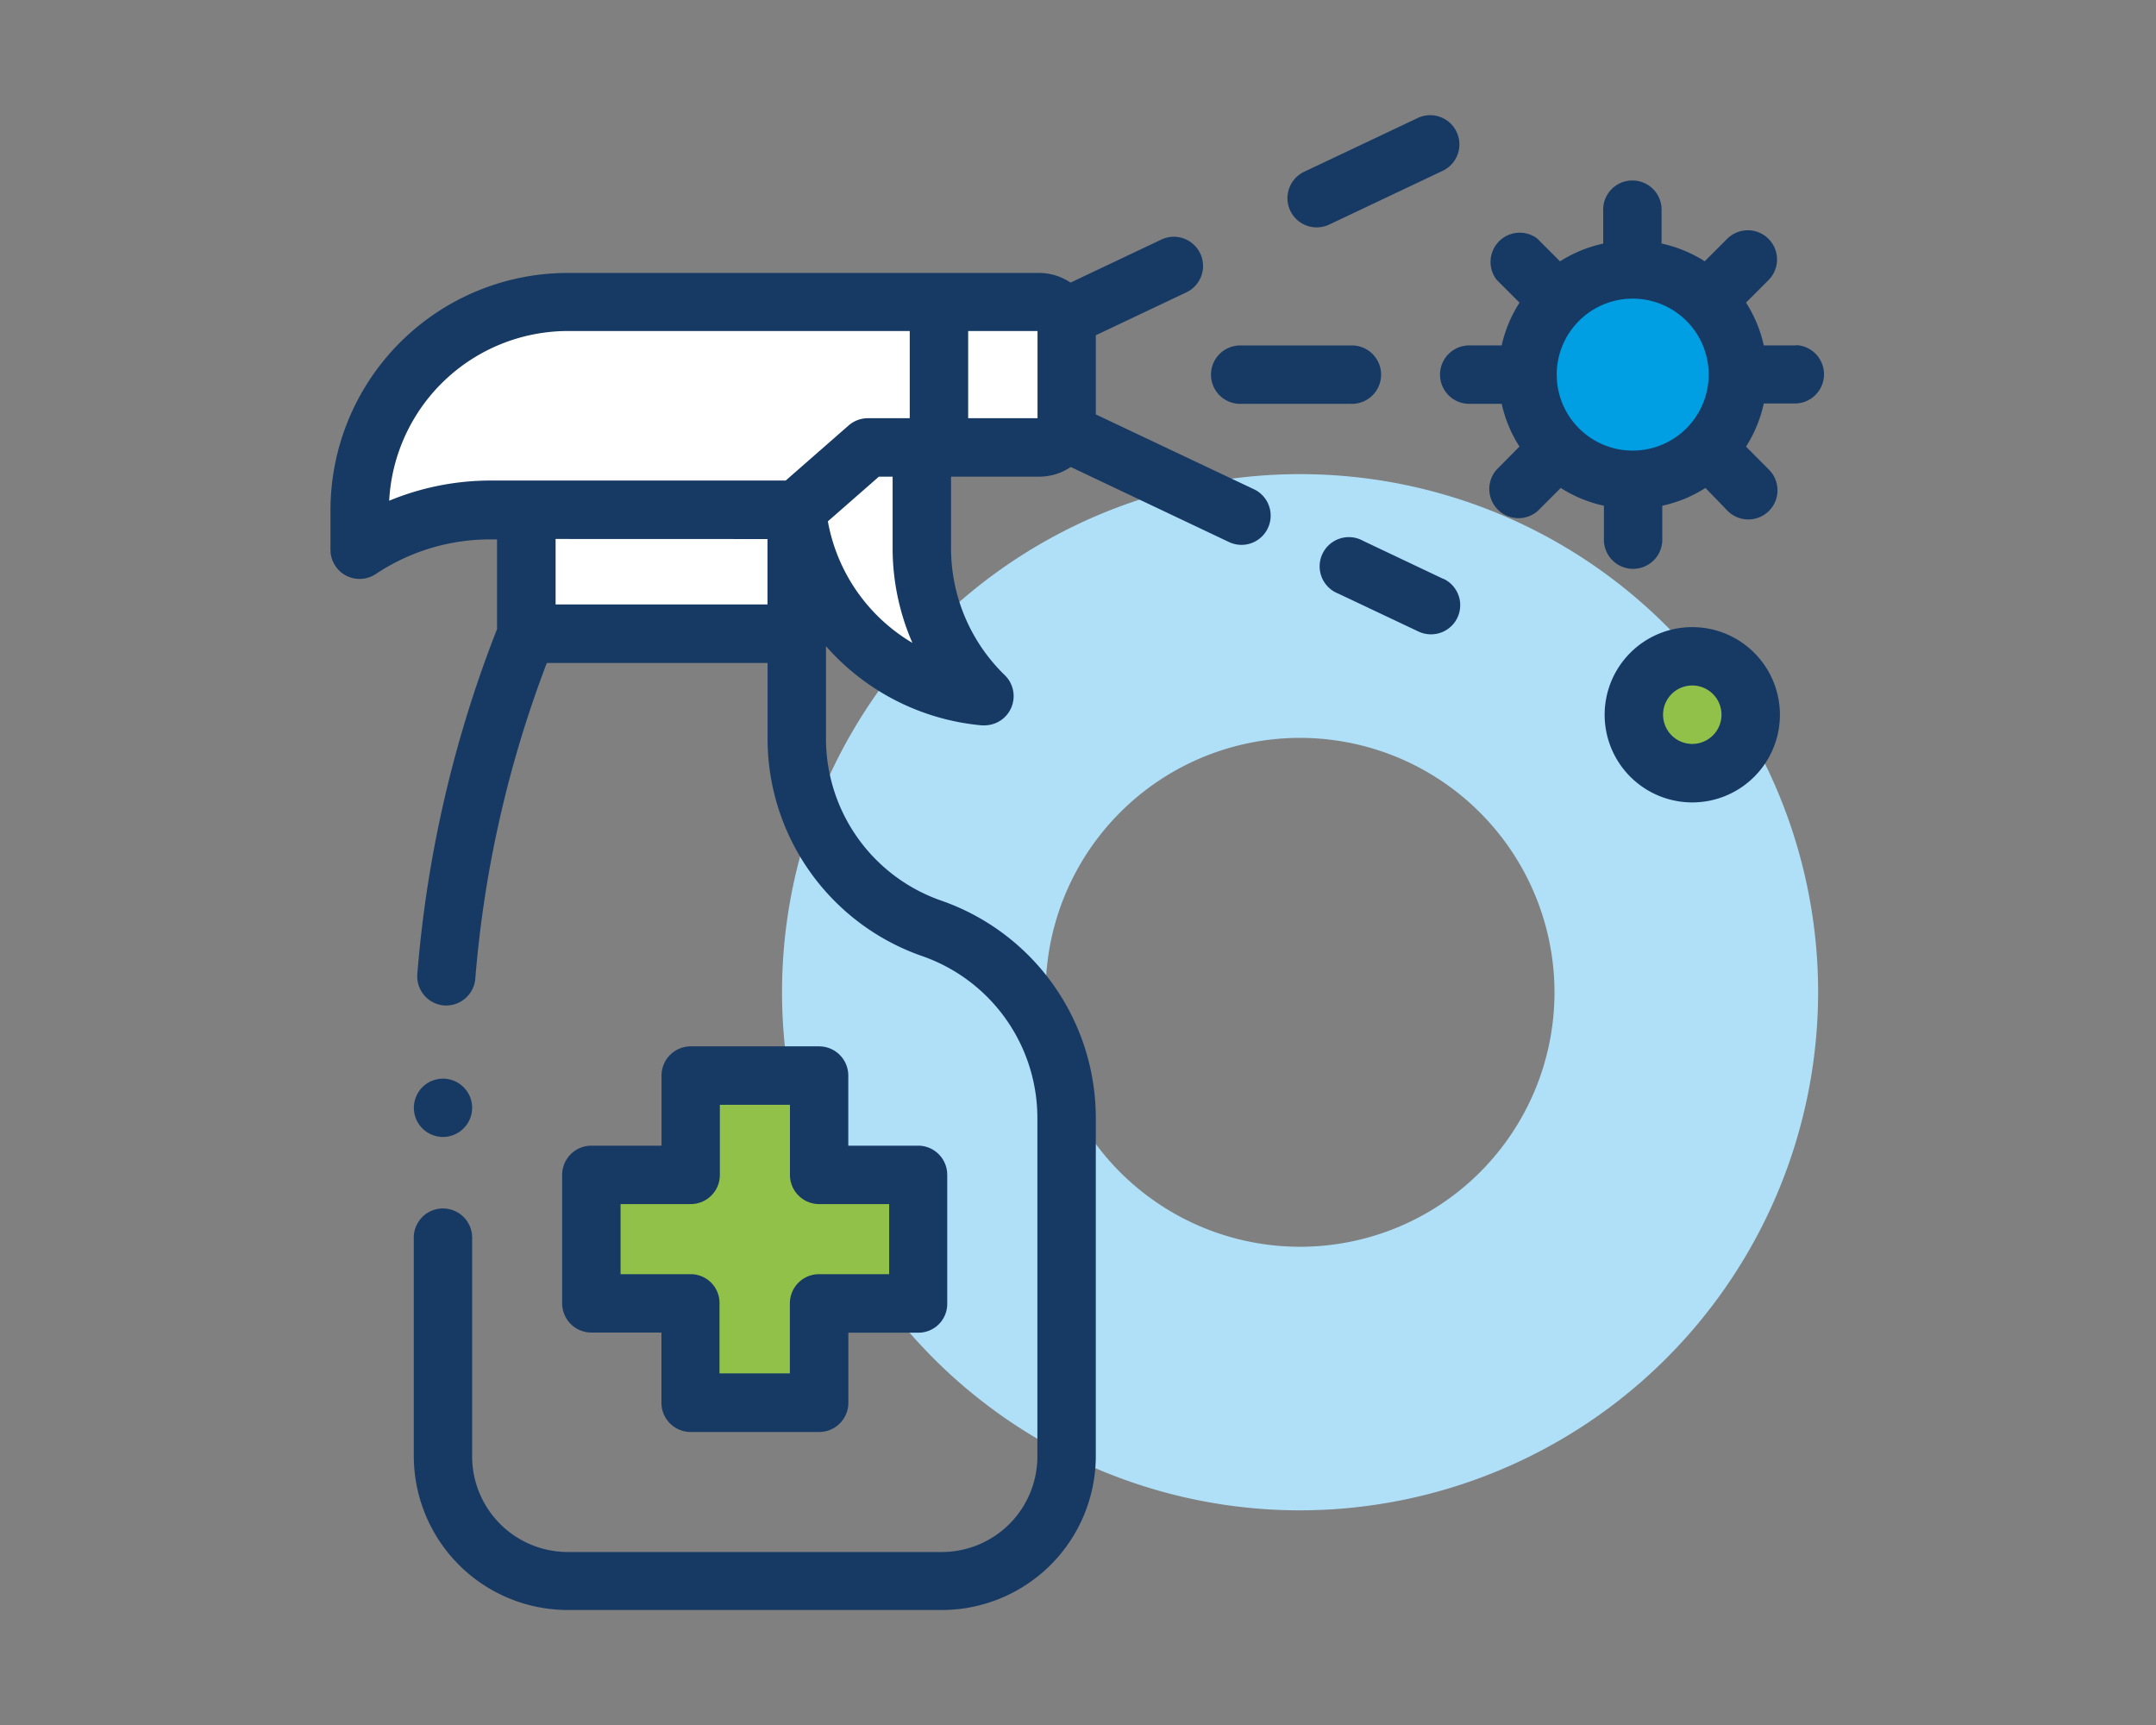 <svg xmlns="http://www.w3.org/2000/svg" xmlns:xlink="http://www.w3.org/1999/xlink" id="f963953d-ee68-48f5-aa83-fdc88c7eef7d" data-name="Calque 1" viewBox="0 0 299.65 239.72"><rect x="0" y="0" width="299.65" height="239.72" fill="#808080" stroke="none"/><defs><style>.b9865751-f755-4689-86f9-fcc1bf96bb73{fill:none;}.ad540779-96a6-46e8-9401-2bd49cac7146{fill:#afe0f8;}.e00c3b05-2d69-4783-9a2c-bf540743559d{fill:#009ee2;}.e018bac4-dc55-4684-8809-f204e736466b{fill:#92c149;}.b8d48e85-fd79-4c37-bd53-ad3824390326{fill:#fff;}.a44cd979-a8d1-453a-b92c-a34d95dec9b4{clip-path:url(#aa72a616-650e-4ed3-a7e2-14273b3ee4fe);}.b4ebac9e-4765-43f2-aa1f-43708debb087{fill:#173a65;}</style><clipPath id="aa72a616-650e-4ed3-a7e2-14273b3ee4fe"><rect class="b9865751-f755-4689-86f9-fcc1bf96bb73" x="45.95" y="15.98" width="207.76" height="207.76"></rect></clipPath></defs><title>Icones</title><path class="ad540779-96a6-46e8-9401-2bd49cac7146" d="M180.69,209.89a72,72,0,1,1,72-72A72.08,72.08,0,0,1,180.69,209.89Zm0-107.35a35.36,35.36,0,1,0,35.36,35.36A35.4,35.4,0,0,0,180.69,102.54Z"></path><path class="e00c3b05-2d69-4783-9a2c-bf540743559d" d="M241.53,52.07a14.61,14.61,0,1,1-14.6-14.61,14.6,14.6,0,0,1,14.6,14.61Zm0,0"></path><path class="e018bac4-dc55-4684-8809-f204e736466b" d="M243.32,99.32a8.12,8.12,0,1,1-8.12-8.11,8.12,8.12,0,0,1,8.12,8.11Zm0,0"></path><rect class="b8d48e85-fd79-4c37-bd53-ad3824390326" x="73.16" y="70.85" width="37.57" height="17.22"></rect><path class="b8d48e85-fd79-4c37-bd53-ad3824390326" d="M144.41,42H78.93A28.93,28.93,0,0,0,50,70.88v5.46a32.79,32.79,0,0,1,18.16-5.49h42.57l9.9-8.67h23.78a3.85,3.85,0,0,0,3.85-3.85V45.81A3.85,3.85,0,0,0,144.41,42Zm0,0"></path><path class="b8d48e85-fd79-4c37-bd53-ad3824390326" d="M110.73,70.81a28.81,28.81,0,0,0,26,25.9,28.73,28.73,0,0,1-8.66-20.59V64.28l-7.48-2.1Zm0,0"></path><path class="b8d48e85-fd79-4c37-bd53-ad3824390326" d="M144.41,42H130.5V62.18h13.91a3.85,3.85,0,0,0,3.85-3.85V45.81A3.85,3.85,0,0,0,144.41,42Zm0,0"></path><g class="a44cd979-a8d1-453a-b92c-a34d95dec9b4"><path class="e018bac4-dc55-4684-8809-f204e736466b" d="M127.64,163.27h-13.8v-13.8H96v13.8H82.19v17.85H96v13.8h17.85v-13.8h13.8Zm0,0"></path><path class="b4ebac9e-4765-43f2-aa1f-43708debb087" d="M183,31.6a4.15,4.15,0,0,0,1.74-.39l15.83-7.5a4.06,4.06,0,0,0-3.47-7.34l-15.84,7.5A4.06,4.06,0,0,0,183,31.6Zm0,0"></path></g><path class="b4ebac9e-4765-43f2-aa1f-43708debb087" d="M200.56,80.43l-11.13-5.28A4.06,4.06,0,1,0,186,82.49l11.14,5.27a4,4,0,0,0,1.73.39,4.05,4.05,0,0,0,1.74-7.72Zm0,0"></path><path class="b4ebac9e-4765-43f2-aa1f-43708debb087" d="M174.3,68l-22-10.41v-11l12.52-5.93a4.06,4.06,0,1,0-3.47-7.34l-12.56,5.95a7.91,7.91,0,0,0-4.4-1.34H78.93a33,33,0,0,0-33,33v5.46a4.05,4.05,0,0,0,6.3,3.38,28.61,28.61,0,0,1,15.91-4.81h.94V87.43A167.75,167.75,0,0,0,58,135.36a4.07,4.07,0,0,0,3.73,4.37h.33a4.06,4.06,0,0,0,4-3.73A158.81,158.81,0,0,1,76,92.13h30.68v10.55a32,32,0,0,0,21.5,30.19,23.84,23.84,0,0,1,16,22.52v47a13.29,13.29,0,0,1-13.28,13.29h-52a13.3,13.3,0,0,1-13.28-13.29V172.2a4.06,4.06,0,1,0-8.11,0v30.14a21.42,21.42,0,0,0,21.39,21.4h52a21.42,21.42,0,0,0,21.4-21.4v-47a32,32,0,0,0-21.5-30.19,23.84,23.84,0,0,1-16-22.52V89.8a32.77,32.77,0,0,0,21.62,11l.37,0a4.06,4.06,0,0,0,2.83-7,24.57,24.57,0,0,1-7.44-17.69V66.24h12.24a7.85,7.85,0,0,0,4.4-1.34l22,10.43a4.11,4.11,0,0,0,1.73.39A4.06,4.06,0,0,0,174.3,68ZM54.09,69.58A24.91,24.91,0,0,1,78.93,46h47.51V58.12h-5.81a4.06,4.06,0,0,0-2.68,1l-8.75,7.66h-41a36.86,36.86,0,0,0-14.07,2.79Zm52.58,5.33V84H77.22v-9.1Zm8.39-2.46,7.09-6.21h1.91v9.88a32.88,32.88,0,0,0,2.75,13.22,24.73,24.73,0,0,1-11.75-16.89ZM144.2,58.12h-9.64V46h9.64Zm0,0"></path><path class="b4ebac9e-4765-43f2-aa1f-43708debb087" d="M249.65,48h-4.51a18.51,18.51,0,0,0-2.47-5.95l3.19-3.19a4.06,4.06,0,0,0-5.74-5.74l-3.19,3.19a18.51,18.51,0,0,0-6-2.47V29.34a4.06,4.06,0,1,0-8.11,0v4.51a18.51,18.51,0,0,0-6,2.47l-3.19-3.19A4.06,4.06,0,0,0,208,38.87l3.19,3.19A18.29,18.29,0,0,0,208.71,48H204.2a4.06,4.06,0,0,0,0,8.12h4.51a18.33,18.33,0,0,0,2.47,5.94L208,65.27A4.06,4.06,0,0,0,213.73,71l3.19-3.19a18.29,18.29,0,0,0,6,2.47v4.51a4.06,4.06,0,1,0,8.11,0V70.28a18.29,18.29,0,0,0,6-2.47L240.12,71a4.06,4.06,0,0,0,5.74,0,4.06,4.06,0,0,0,0-5.73l-3.19-3.2a18.51,18.51,0,0,0,2.47-6h4.51a4.06,4.06,0,0,0,0-8.11ZM226.93,62.62a10.56,10.56,0,1,1,10.55-10.55,10.57,10.57,0,0,1-10.55,10.55Zm0,0"></path><path class="b4ebac9e-4765-43f2-aa1f-43708debb087" d="M235.2,87.15a12.18,12.18,0,1,0,12.18,12.17A12.18,12.18,0,0,0,235.2,87.15Zm0,16.23a4.06,4.06,0,1,1,4.06-4.06,4.06,4.06,0,0,1-4.06,4.06Zm0,0"></path><path class="b4ebac9e-4765-43f2-aa1f-43708debb087" d="M172.57,56.12h15.12a4.06,4.06,0,1,0,0-8.11H172.57a4.06,4.06,0,1,0,0,8.11Zm0,0"></path><path class="b4ebac9e-4765-43f2-aa1f-43708debb087" d="M61.56,158a4.06,4.06,0,0,0,4.06-4.06A4.05,4.05,0,1,0,61.56,158Zm0,0"></path><path class="b4ebac9e-4765-43f2-aa1f-43708debb087" d="M113.84,145.41H96a4.06,4.06,0,0,0-4.06,4.06v9.74H82.19a4.06,4.06,0,0,0-4.06,4.06v17.85a4.06,4.06,0,0,0,4.06,4.06h9.74v9.74A4.06,4.06,0,0,0,96,199h17.85a4.06,4.06,0,0,0,4.06-4.06v-9.74h9.74a4,4,0,0,0,4-4.06V163.27a4.05,4.05,0,0,0-4-4.06H117.9v-9.74a4.06,4.06,0,0,0-4.06-4.06Zm9.74,21.92v9.74h-9.74a4.05,4.05,0,0,0-4.06,4.05v9.74H100v-9.74A4,4,0,0,0,96,177.07H86.25v-9.74H96a4.05,4.05,0,0,0,4.05-4.06v-9.74h9.74v9.74a4.06,4.06,0,0,0,4.06,4.06Zm0,0"></path></svg>